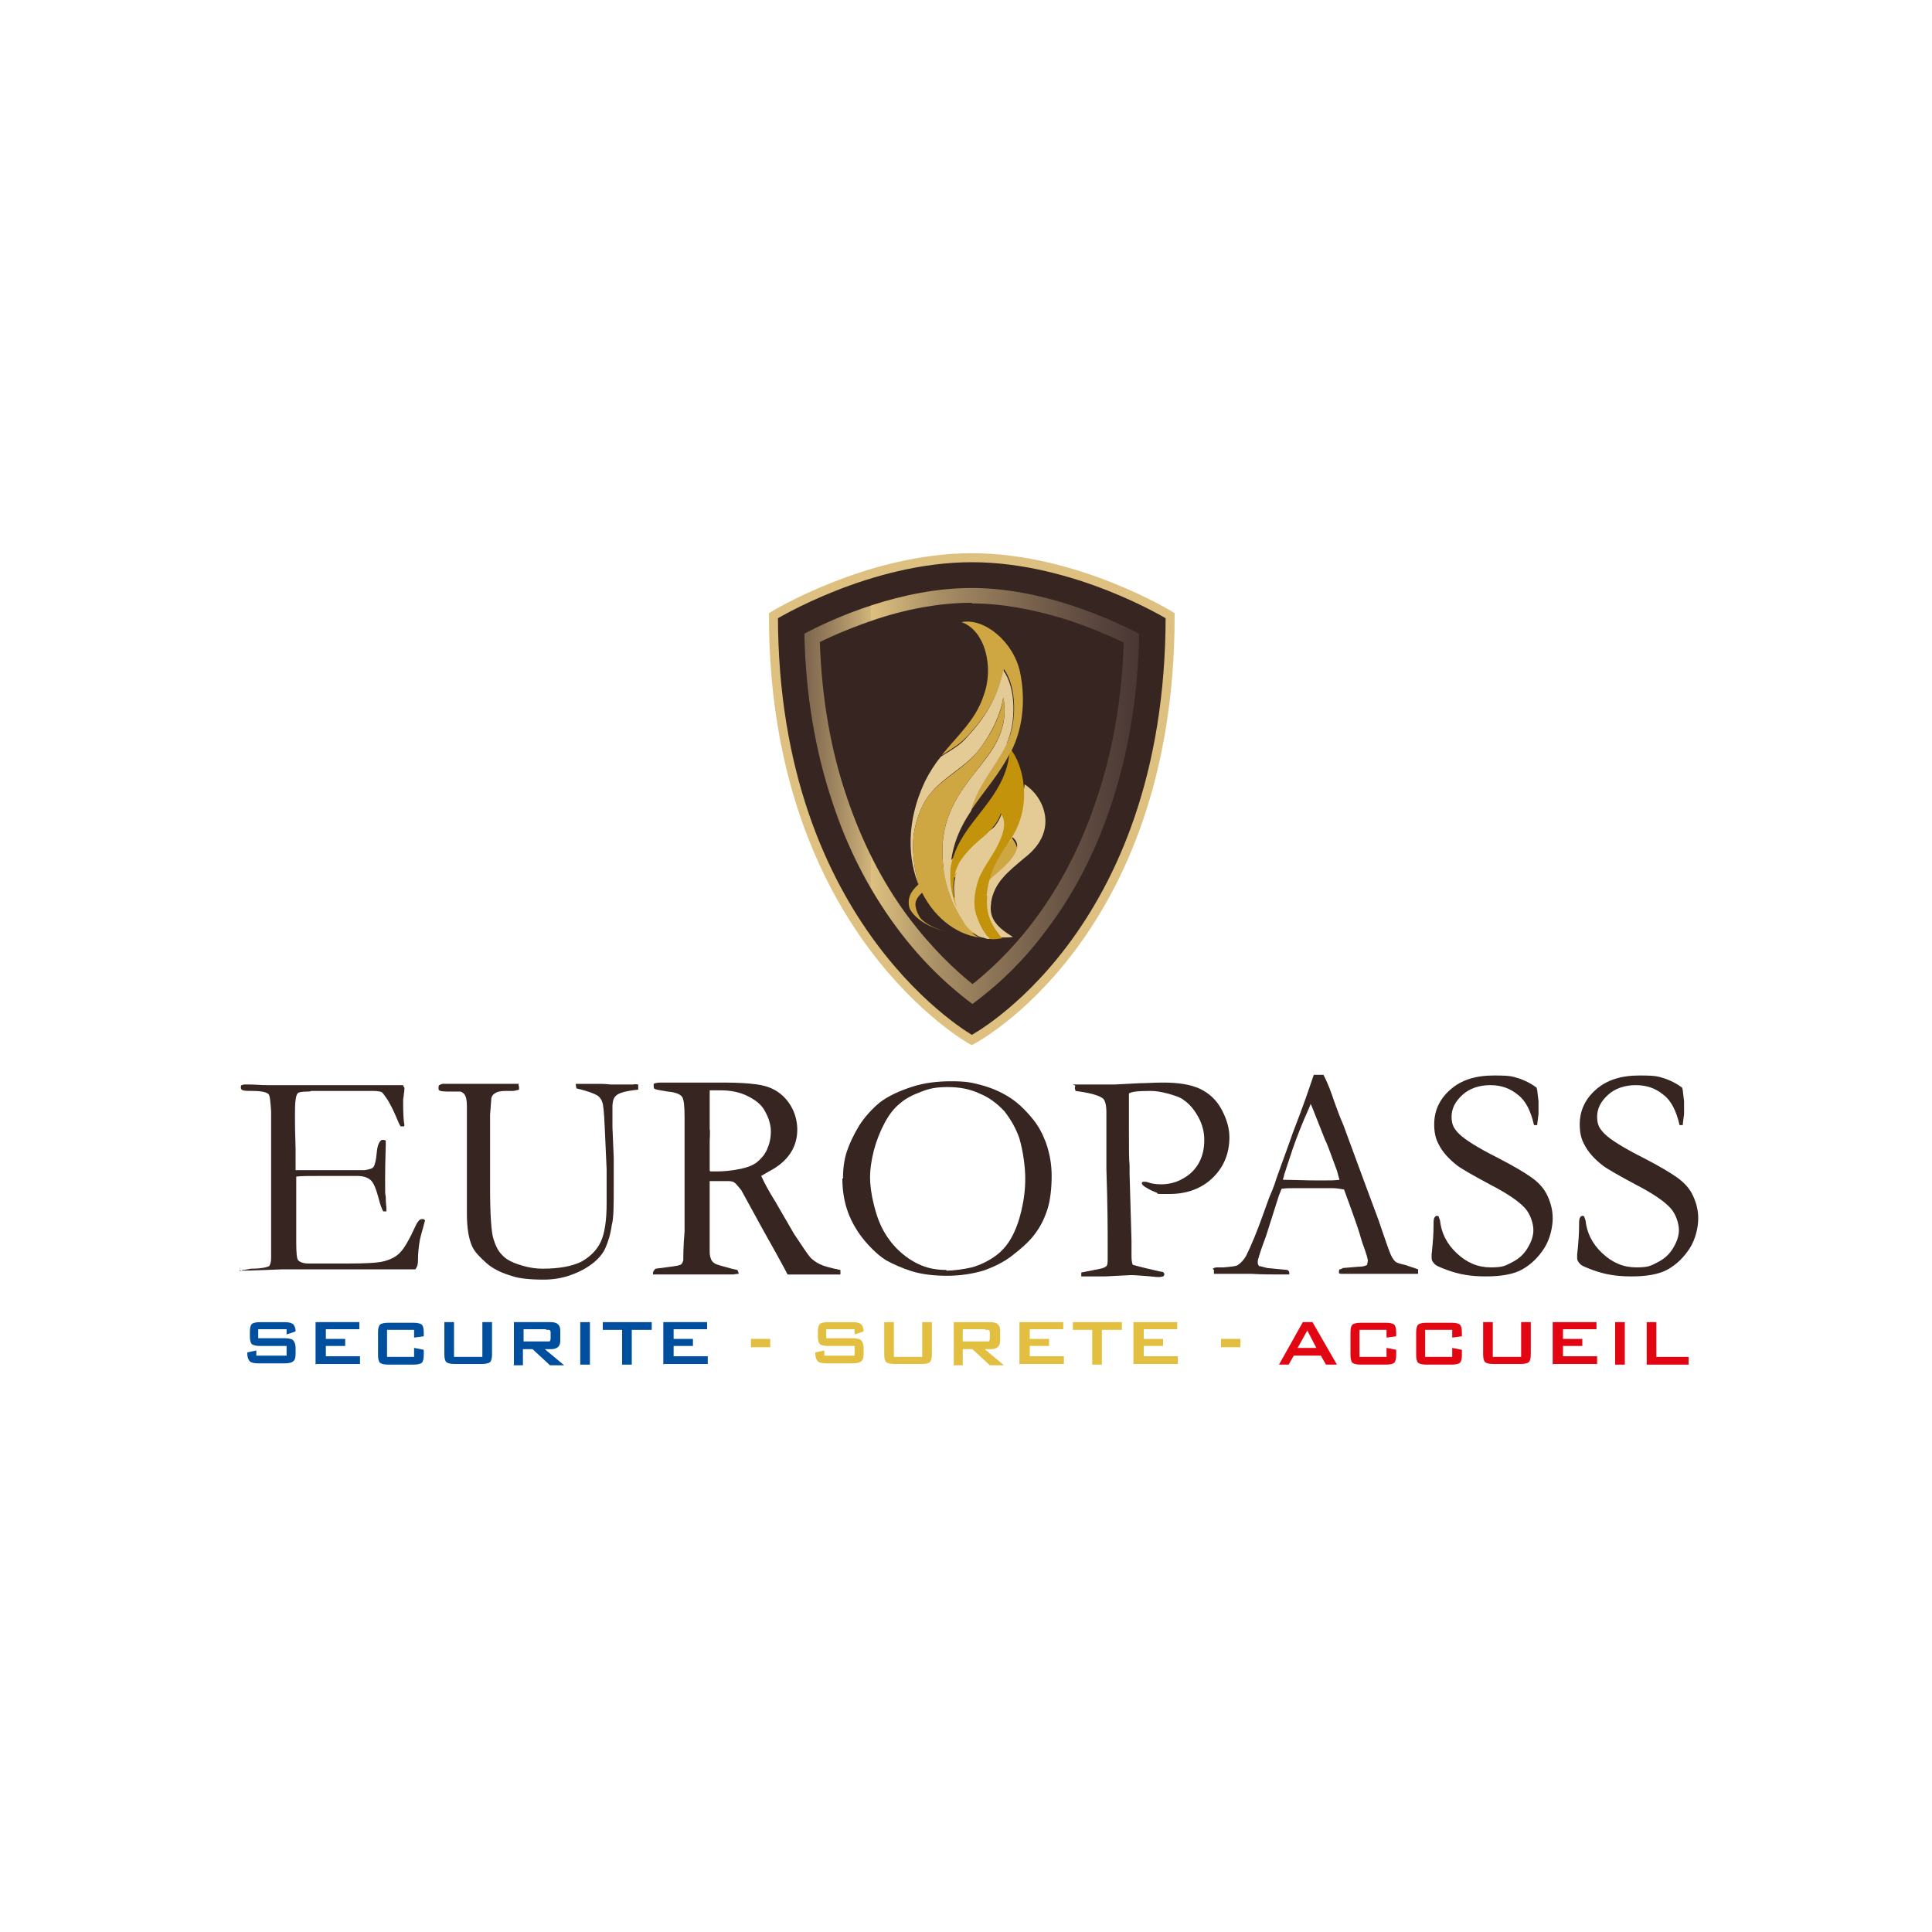 <?xml version="1.0" encoding="UTF-8"?>
<svg id="Calque_2" xmlns="http://www.w3.org/2000/svg" width="300" height="300" xmlns:xlink="http://www.w3.org/1999/xlink" version="1.1" viewBox="0 0 300 300">
  <!-- Generator: Adobe Illustrator 29.1.0, SVG Export Plug-In . SVG Version: 2.1.0 Build 142)  -->
  <defs>
    <style>
      .st0 {
        fill: #e3bf41;
      }

      .st1 {
        fill: #cea642;
      }

      .st2 {
        fill: #004f9e;
      }

      .st3 {
        fill: #e20613;
      }

      .st4, .st5 {
        fill: #362520;
      }

      .st6 {
        fill: #e4cb95;
      }

      .st7 {
        fill: url(#Dégradé_sans_nom_95);
      }

      .st8 {
        fill: #c3940b;
      }

      .st5 {
        stroke: #dec180;
        stroke-miterlimit: 10;
        stroke-width: 1.4px;
      }
    </style>
    <linearGradient id="Dégradé_sans_nom_95" data-name="Dégradé sans nom 95" x1="124.8" y1="123.6" x2="176.9" y2="123.6" gradientUnits="userSpaceOnUse">
      <stop offset="0" stop-color="#4a3735"/>
      <stop offset="0" stop-color="#4f3c37"/>
      <stop offset="0" stop-color="#604b40"/>
      <stop offset="0" stop-color="#7b644d"/>
      <stop offset=".1" stop-color="#a18861"/>
      <stop offset=".2" stop-color="#d0b479"/>
      <stop offset=".2" stop-color="#dec180"/>
      <stop offset=".4" stop-color="#a88f65"/>
      <stop offset=".7" stop-color="#755f4b"/>
      <stop offset=".9" stop-color="#55423b"/>
      <stop offset="1" stop-color="#4a3735"/>
    </linearGradient>
  </defs>
  <g>
    <path class="st4" d="M37.3,197.4c.2-.1.3-.2.4-.2.3,0,.7-.1,1.3-.2,1.5,0,2.4-.2,2.8-.4.2-.3.3-.7.3-1.3v-1.6s0-5.9,0-5.9v-2.8s0-5.8,0-5.8v-6.6c-.1-1.6-.2-2.5-.4-2.7-.3-.3-1.1-.5-2.5-.5-.6,0-1.1,0-1.5-.1-.2-.1-.3-.2-.3-.4s0-.3.1-.4c.1,0,.3-.1.4-.1.2,0,.5,0,.8,0,.9,0,1.8.1,2.8.1h1.7s4,0,4,0c2,0,3.6,0,4.7,0s1.9,0,2.3,0,1.2,0,2.6,0h3.3s.4,0,.4,0h1.9c0,0,.2,0,.2,0,0,.1.1.3.2.4,0,.2,0,.5-.1,1,0,.4-.1.7-.1.8,0,1.6,0,2.9.2,4,0,0,0,.2-.1.2-.2,0-.3,0-.5,0-.2-.3-.4-.8-.7-1.5-.3-.7-.7-1.6-1.3-2.6-.4-.6-.7-1-.9-1.2-.2-.1-.7-.2-1.3-.2s-.8,0-2.1,0c-.3,0-.7,0-1,0h-6.6c0,.1-.6.1-.6.1-.8,0-1.4.1-1.5.3-.3.4-.4,1.4-.4,3.2s0,2,.1,5.5v3.2c.2,0,.4,0,.6,0h.4c.3,0,.6,0,1.2,0,.8,0,1.3,0,1.6,0s.3,0,.5,0c1.7,0,3.8,0,6.4,0,.8-.1,1.3-.3,1.4-.5.2-.3.4-1,.5-2.2.1-1.2.4-1.8.8-2,.2,0,.4,0,.6.1,0,.1,0,.2,0,.3s0,.3,0,.5c0,.6-.1,2.3-.1,5.3s0,1.7.1,2.7c0,1,.1,1.5.1,1.6,0,.1,0,.3,0,.6-.1,0-.2,0-.3,0h-.2c-.2-.4-.5-1.1-.7-2-.4-1.5-.8-2.5-1.3-2.9s-1.1-.6-2.1-.6-.6,0-1.2,0c-.6,0-1.4,0-2.5,0h-1.5c-2.1,0-3.5,0-4.2.1v.8s0,4.2,0,4.2v2.7s0,2.6,0,2.6c0,1.6.1,2.5.3,2.7.3.3.8.5,1.7.5h1.4c.1,0,.6,0,1.4,0,.8,0,1.9,0,3.1,0,3,0,4.9-.1,5.9-.4,1-.3,1.8-.7,2.4-1.4.6-.6,1.4-2,2.4-4.2.3-.6.6-.9.9-.9s.3,0,.5.2c-.4,1.5-.7,2.5-.8,3-.2,1.1-.3,2.2-.3,3.3,0,.5-.1.9-.4,1.3h-7c0,0-2.9,0-2.9,0h-6.9c0,0-2.8,0-2.8,0-.4,0-.7,0-1,0-2.8.1-4.8.2-6.1.2s-.4,0-.5-.1c0,0-.1-.2-.1-.3v-.2Z"/>
    <path class="st4" d="M80.5,168.2c0,.3.1.5.1.6s0,.2,0,.4c-.4.1-.7.2-1,.2s-.3,0-.5,0c-.3,0-.5,0-.6,0-.7,0-1.3.1-1.7.4-.3.2-.4.4-.5.7l-.2,2.6v11.4c0,4.2.2,6.8.5,7.8.3,1,.7,1.9,1.3,2.5.6.7,1.5,1.2,2.8,1.6,1.2.4,2.4.6,3.6.6,2.6,0,4.6-.4,6-1.1,1.4-.8,2.4-1.8,3-3.1.6-1.3.9-3.3.9-6s0-.7,0-1.8v-.7c0-.2,0-.7,0-1.4,0-.7,0-1.1,0-1.3l-.3-6.6c-.1-2.2-.2-3.5-.4-3.9-.1-.4-.4-.7-.6-.9-.6-.4-1.7-.8-3.4-1.2,0-.2-.1-.4-.1-.7.6,0,1.2,0,1.8,0s1.3,0,1.9,0c1,0,1.6.1,1.7.1h3.6c0-.1.7,0,.7,0v.8c-1.9.2-3,.5-3.4.9-.4.3-.6.9-.6,1.8s0,1.5,0,3.1l.2,4.8v1.9s0,2.4,0,2.4c0,3,0,5.1-.3,6.1-.2,1.5-.6,2.7-1,3.6s-1.1,1.7-2,2.4c-.9.7-2,1.3-3.4,1.8-1.4.5-2.8.7-4.2.7-2.2,0-3.8-.2-4.7-.5-1.8-.5-3.2-1.2-4.2-2.1-1-.9-1.8-1.7-2.2-2.6-.5-1.1-.8-2.8-.8-5v-8c0,0,0-5.2,0-5.2v-3.5c0-.9-.1-1.5-.4-1.9-.2-.2-.4-.4-.7-.4h-1.4c-1,0-1.7,0-1.9-.3,0-.1,0-.3,0-.4s0-.2.1-.3c.2-.1.4-.2.6-.2h2.1s3.6,0,3.6,0h6.1Z"/>
    <path class="st4" d="M101.8,197c2.2-.3,3.5-.4,3.8-.6.2,0,.4-.3.5-.7v-.3c0-.4,0-1.8.2-4.2,0-.7,0-1.3,0-2v-2.7c0,0,0-3.1,0-3.1v-5.8s0-4.1,0-4.1c0-1.7-.1-2.8-.4-3.2-.3-.4-1-.7-2.2-.8-1.2-.2-1.8-.3-2-.4-.1,0-.2-.2-.2-.4s0-.2,0-.4c.2-.1.5-.2,1.1-.2,0,0,.3,0,.6,0s.7,0,1,0h7.9c3.4,0,5.8.2,7.2.7,1.4.5,2.5,1.4,3.3,2.6.8,1.2,1.2,2.6,1.2,4,0,2.8-1.5,5-4.4,6.5-.5.3-.9.5-1.2.7.5,1.1,1.2,2.4,2.2,4l2.9,5c1.2,1.8,2,3,2.4,3.5.4.5,1,.9,1.6,1.2.6.3,1.7.6,3.2.9,0,.2,0,.3,0,.4s0,.2,0,.3c-2.1,0-4.6,0-7.4,0s-.5,0-.8,0c-1.1-2.1-2.4-4.4-3.8-6.9l-3.4-6.2c-.5-.6-.8-1-1.1-1.2s-.7-.2-1.2-.2h-2s-.6,0-.6,0c0,.5,0,1.5,0,3v7.9c0,.3,0,.7.2,1.2.1.3.3.5.6.7.3.2,1.2.4,2.6.8l.9.2c.1.2.2.4.2.6-.4,0-.7.1-.9.1-1.4,0-2.4,0-2.9,0-.3,0-.5,0-.7,0h-3.1s-3.1,0-3.1,0c-.1,0-.8,0-2.1,0h-.5c0,0,0-.3,0-.3,0-.1.1-.3.3-.5ZM110.3,181.9c.4,0,.7,0,.9,0,1.1,0,2.4-.1,3.8-.4,1-.2,1.8-.5,2.5-1,.6-.5,1.2-1.1,1.6-2,.4-.9.6-1.8.6-2.8s-.3-2.1-1-3.3c-.5-.9-1.4-1.6-2.6-2.2-1.2-.6-2.6-.9-4.3-.9s-1,0-1.6,0c0,.8,0,1.4,0,1.8v4.3c.1,0,0,1.8,0,1.8,0,1.2,0,2.7,0,4.6Z"/>
    <path class="st4" d="M130.9,183c0-1.6.2-3,.6-4.2.4-1.2,1-2.5,1.9-4,.9-1.4,2-2.6,3.2-3.6,1.3-1,3-1.8,5.2-2.5,1.6-.5,3.5-.8,5.9-.8s3.2.2,4.7.6c1.5.4,2.9,1,4.2,1.8,1.3.8,2.5,1.9,3.8,3.5.9,1.1,1.5,2.3,2,3.6.6,1.7.9,3.4.9,5.2s-.2,3.7-.6,5c-.4,1.3-1,2.7-2,4-.7,1-2,2.2-3.7,3.5-1.2.9-2.6,1.6-4.3,2.2-1.7.5-3.6.8-5.6.8s-3.9-.2-5.5-.7c-1.6-.5-2.9-1.1-4-1.7-1.1-.7-2.2-1.7-3.3-3s-2-2.8-2.6-4.4-.9-3.4-.9-5.3ZM146.9,197.3c1.3,0,2.6-.2,4-.5,1.4-.4,2.6-1,3.7-1.8,1.1-.8,1.9-1.8,2.5-2.9.6-1.1,1.1-2.4,1.5-4.1.4-1.7.6-3.3.6-5s-.3-4.1-.9-6.2c-.5-1.5-1.3-2.9-2.3-4.2-1.1-1.2-2.4-2.2-3.9-2.8-1.5-.7-3.1-1-4.9-1s-2.8.2-4.1.7c-1.3.5-2.4,1-3.3,1.8-.9.7-1.7,1.7-2.4,3-.7,1.3-1.3,2.8-1.7,4.3-.4,1.6-.6,3-.6,4.2s.2,2.7.6,4.3c.4,1.6.9,3,1.6,4.2.7,1.2,1.5,2.2,2.5,3.1,1,.9,2.1,1.6,3.3,2.1,1.2.5,2.5.7,3.9.7Z"/>
    <path class="st4" d="M166.6,168.4c.3,0,.5,0,.5,0,.5,0,1.4,0,2.6,0,.6,0,1.1,0,1.3,0,.3,0,1.1,0,2.1,0l3.9-.2c1,0,2.2-.1,3.6-.1,2.4,0,4.3.3,5.8,1,1.4.7,2.5,1.7,3.3,3.2.8,1.5,1.2,2.9,1.2,4.3,0,2.4-.8,4.5-2.5,6.2-1.7,1.7-4,2.6-6.8,2.6s-1.5,0-2-.2c-.5-.2-1.2-.5-1.8-.9-.3-.2-.5-.4-.5-.6,0-.1.1-.2.3-.2.2,0,.4,0,.7.1.5.2,1.2.3,2,.3,1.2,0,2.4-.3,3.4-.9,1.1-.6,1.9-1.4,2.5-2.5.6-1.1.8-2.3.8-3.5s-.3-2.4-.9-3.5c-.6-1.1-1.3-2-2.3-2.7-.5-.4-1.4-.7-2.5-1s-2-.4-2.6-.4c-1.9,0-3,.1-3.4.4v.3s0,2.6,0,2.6v.5c0,.4,0,1,0,1.9,0,3.1,0,5.1.1,5.8v1.3l.3,10.5c0,.2,0,.4,0,.9s0,.8,0,1.1c0,.7,0,1.3.2,1.7.4.1,1.4.4,3.2.8.8.2,1.3.3,1.4.3.1,0,.2.1.3.3,0,.2-.1.4-.2.4-.1,0-.3.1-.6.1s-.6,0-1.3-.1c-1.3-.1-2.4-.2-3.1-.2l-4,.2h-2.4c-.2,0-.6,0-1.3,0v-.6s3-.6,3-.6c.5-.1.8-.3.9-.4.2-.2.2-.6.2-1.3s0-.4,0-.9c0-.3,0-.8,0-1.3,0-1.8,0-5.7-.2-11.6,0-2.8,0-5.6,0-8.4v-.4c0-1.1-.2-1.8-.5-2.1-.6-.5-2-.9-4.3-1.2,0-.2-.1-.3-.1-.4s0-.3.1-.4Z"/>
    <path class="st4" d="M188.3,197c.2-.1.4-.2.6-.2h.5c.1,0,.3,0,.6,0,1.2-.1,1.9-.2,2.1-.3.5-.3,1-.8,1.4-1.5.8-1.6,1.7-3.8,2.7-6.6.5-1.4.8-2.2.9-2.5.4-.9.8-1.9,1.1-2.9l2.2-6.1c.3-1,1.2-3.1,2.4-6.5.3-.9.7-2,1.2-3.5h.7s.8,0,.8,0c.7,1.3,1.2,2.7,1.7,4.2.3.8.7,2,1.4,3.6l3.5,9.5,1.9,5.1c1,2.9,1.6,4.7,1.9,5.4.3.7.6,1.1.9,1.3,0,0,.4.2.9.3.5.1.8.2,1,.3.7.2,1.2.4,1.5.5,0,.2,0,.3,0,.4s0,.2,0,.3c-.5,0-.8,0-1,0-.8,0-2.2,0-4.1,0h-2.3c0,0-2.8,0-2.8,0-.2,0-.4,0-.6,0-.2,0-.4,0-.5,0h-.5c-.2,0-.3,0-.5-.1,0-.2,0-.4.1-.6.2,0,.4-.1.5-.2l2.4-.2c.6,0,1.1-.1,1.4-.3,0-.3.1-.5.1-.6,0-.3-.2-1-.6-2.1-.3-.8-.5-1.5-.7-2.2-.2-.7-1-3-2.4-6.8-.6-.1-1.2-.2-1.7-.2h-4.9s-1.4,0-1.4,0c-.5,0-1.1,0-1.7.1-.2.5-.3.8-.4,1l-2,6.3c-.9,2.4-1.3,3.7-1.3,4s0,.4.2.7c.3,0,.8.2,1.3.3l3.1.3c.2.1.3.3.3.4s0,.2,0,.3c-.7,0-1.2,0-1.6,0-1.2,0-2.7,0-4.3-.1-.8,0-1.3,0-1.6,0s-.9,0-1.7,0c-.5,0-.9,0-1.1,0-.4,0-.8,0-1.4,0h0c0-.2,0-.4,0-.6ZM199.2,183.2c1.6,0,3.5.1,5.6.1s2.2,0,3.2-.1c-.2-.6-.3-1.2-.5-1.7-1-2.7-1.5-4.1-1.7-4.4l-2.1-5.3-.2-.4c0,.2-.4,1-1,2.4-1,2.4-1.7,4.3-2.1,5.6-.2.6-.4,1.2-.6,1.8-.2.6-.3,1-.4,1.2,0,.2-.1.5-.2.7h.1Z"/>
    <path class="st4" d="M238.7,169.3c.1,1,.2,1.6.2,1.7v2c-.1.9-.2,1.4-.2,1.7-.1,0-.3,0-.3,0h-.2c-.5-2.2-1.3-3.8-2.5-4.7-1.2-1-2.6-1.5-4.3-1.5s-3.2.5-4.3,1.5c-1.1,1-1.7,2.1-1.7,3.4s.4,1.9,1.2,2.7,2.8,2.1,6,3.7c2.5,1.3,4.2,2.3,5.3,3.1s1.9,1.7,2.4,2.8c.5,1.1.8,2.2.8,3.5s-.4,3.2-1.3,4.6c-.9,1.4-2,2.5-3.4,3.3s-3.4,1.1-5.7,1.1-4.1-.3-6-1c-1.1-.4-1.8-.7-2-1-.2-.2-.4-.5-.4-.8s0-.4,0-.6c.2-1.8.3-3.3.3-4.5,0-.7,0-1.1.2-1.3,0-.1.2-.2.3-.2s.2,0,.3.1c0,.1.1.3.2.6.2,1.9,1,3.6,2.6,5.1,1.6,1.5,3.3,2.2,5.3,2.2s2.3-.3,3.3-.8c1-.5,1.8-1.2,2.4-2.2s.9-1.9.9-2.8-.4-2.4-1.3-3.4c-.9-1-2.6-2.2-5.3-3.6-2.6-1.4-4.4-2.4-5.2-3-1.3-1-2.3-2.1-2.9-3.3-.5-.9-.7-1.9-.7-3.1,0-2.1.8-3.9,2.5-5.4s3.9-2.2,6.8-2.2,2.9.2,4,.5c.8.3,1.7.7,2.6,1.4Z"/>
    <path class="st4" d="M261.3,169.3c.1,1,.2,1.6.2,1.7v2c-.1.9-.2,1.4-.2,1.7-.1,0-.3,0-.3,0h-.2c-.5-2.2-1.3-3.8-2.5-4.7-1.2-1-2.6-1.5-4.3-1.5s-3.2.5-4.3,1.5c-1.1,1-1.7,2.1-1.7,3.4s.4,1.9,1.2,2.7,2.8,2.1,6,3.7c2.5,1.3,4.2,2.3,5.3,3.1s1.9,1.7,2.4,2.8c.5,1.1.8,2.2.8,3.5s-.4,3.2-1.3,4.6c-.9,1.4-2,2.5-3.4,3.3s-3.4,1.1-5.7,1.1-4.1-.3-6-1c-1.1-.4-1.8-.7-2-1-.2-.2-.4-.5-.4-.8s0-.4,0-.6c.2-1.8.3-3.3.3-4.5,0-.7,0-1.1.2-1.3,0-.1.2-.2.3-.2s.2,0,.3.1c0,.1.1.3.2.6.2,1.9,1,3.6,2.6,5.1,1.6,1.5,3.3,2.2,5.3,2.2s2.3-.3,3.3-.8c1-.5,1.8-1.2,2.4-2.2s.9-1.9.9-2.8-.4-2.4-1.3-3.4c-.9-1-2.6-2.2-5.3-3.6-2.6-1.4-4.4-2.4-5.2-3-1.3-1-2.3-2.1-2.9-3.3-.5-.9-.7-1.9-.7-3.1,0-2.1.8-3.9,2.5-5.4s3.9-2.2,6.8-2.2,2.9.2,4,.5c.8.3,1.7.7,2.6,1.4Z"/>
  </g>
  <g>
    <g>
      <path class="st5" d="M181.7,95.6h0c0,49.9-30.8,65.9-30.8,65.9,0,0-30.8-17-30.8-65.9h0s14.7-9,30.8-9c16.2,0,30.8,9,30.8,9Z"/>
      <path class="st7" d="M150.9,93.7c4.6,0,9.5.9,14.7,2.5,3.6,1.2,6.7,2.5,8.9,3.6-.3,9-1.8,17.3-4.4,24.8-2.3,6.8-5.5,13-9.5,18.3-3.5,4.7-7,7.8-9.3,9.7-.1,0-.2.2-.3.2-2.5-2-6.3-5.5-10.1-10.6-4-5.4-7.1-11.6-9.4-18.4-2.5-7.3-3.9-15.4-4.2-24.1,2.2-1.1,5.3-2.4,8.9-3.6,5.2-1.7,10.2-2.5,14.7-2.5h0M150.9,91.3h0c-11,0-21.5,4.7-26,7.1.2,9.5,1.7,18.3,4.4,26.3,2.3,7,5.6,13.4,9.7,19,4.6,6.3,9.3,10.2,12,12.2.5-.4,1.1-.8,1.8-1.4,2.4-1.9,6.1-5.2,9.7-10.1,4.2-5.5,7.5-11.9,9.9-19,2.8-8.2,4.3-17.2,4.5-27-4.5-2.3-15-7.1-26-7.1h0Z"/>
    </g>
    <g>
      <path class="st1" d="M149.6,141.2c-.4,1.7,1.1,2.7,3.4,3.7-1,0-1.9,0-2.7,0-1.3-.5-2.4-1.2-3-2.1-.8-1-.3-2.2.6-3.2,1.2-1.1,3-1.9,4.3-2.9,1-.8,2.3-2,.7-2.8-.5.8-2.4,1.5-3.3,1.9-1.9.6-3.4,1.1-5,1.9-1.2.6-2.1,1.4-2.4,2.3-.2.7.2,1.7.6,2.4.7,1,2.6,2,4.9,2.4-4.5-.8-6.3-3.1-6.5-3.9-.4-1.7.5-2.8,1.7-3.8,3.5-2.9,11.6-4.8,11.9-8.7,2.8,1.2,5.6,5,0,8.1-2.6,1.5-4.7,2.7-5.2,4.9Z"/>
      <path class="st6" d="M153.9,140.3c-.4,2.4,1.1,3.8,3.4,5.2-1,.1-1.9.1-2.7,0-1.3-.8-2.4-1.8-3-2.9-.8-1.4-.3-3.1.6-4.5,1.2-1.5,3-2.7,4.3-4.1,1-1.1,2.3-2.8.7-4-.5,1.1-2.4,2.1-3.3,2.6-1.9.9-3.4,1.5-5,2.6-1.2.9-2.1,1.9-2.4,3.2-.2,1,.2,2.4.6,3.3.7,1.5,2.6,2.7,4.9,3.3-4.5-1.1-6.3-4.4-6.5-5.5-.4-2.4.5-4,1.7-5.4,3.5-4.1,11.6-6.8,11.9-12.3,2.8,1.7,5.6,7.1,0,11.4-2.6,2.2-4.7,3.8-5.2,6.9Z"/>
      <g>
        <path class="st6" d="M152.1,136.4c-.6,1.7-1,3.8-.4,5.7.4,1.5,1.1,2.7,2.1,3.7h0c-.1,0-.2,0-.3,0-.3,0-.5-.1-.8-.2-.1,0-.2,0-.4-.1,0,0-.2,0-.3-.1-1.6-.8-2.9-2.4-3.4-4.2-.3-1.2-.6-2.9-.4-4.2.2-1.6.8-2.9,1.6-4,1.1-1.4,2.1-2.2,3.4-3.3.7-.7,1.9-1.9,2.3-3.3,1.1,1.5.2,3.6-.5,5-.9,1.8-2.1,3.2-2.9,5.1Z"/>
        <path class="st8" d="M153.3,139.1c-.3,3.1.8,4.7,2.3,6.6-.7.1-1.3.2-1.9.1-.9-1-1.6-2.2-2.1-3.7-.6-1.8-.2-4,.4-5.7.8-1.9,2-3.3,2.9-5.1.7-1.4,1.6-3.5.5-5-.4,1.4-1.6,2.6-2.3,3.3-1.3,1.1-2.3,1.9-3.4,3.3-.9,1.1-1.5,2.4-1.6,4-.2,1.2.1,3,.4,4.2.5,1.8,1.8,3.4,3.4,4.2-3.1-1.4-4.3-5.5-4.4-6.9-.3-3.1.3-5,1.1-6.8,2.4-5.2,7.9-8.5,8.2-15.4,2,2.2,3.8,8.9,0,14.3-1.8,2.7-3.2,4.7-3.6,8.6Z"/>
      </g>
      <g>
        <path class="st1" d="M156.9,116.8c-1.6,3.3-4.1,6-6.1,9,.4-1.6,1.2-3.2,1.8-4.2,1.2-2.1,2.7-4,3.8-6.3,1.5-3.2,1.5-8.6-.5-11.4-1,4.5-3,7.5-5.5,10.2-1.3,1.5-2.7,2.2-4.2,3.2,2.4-3,5.3-5.5,6.5-9.2,1.7-4.4.3-10.2-3.4-11.5,3.6-.7,8.1,3.1,9.1,7.8.9,4.4.4,8.8-1.4,12.3Z"/>
        <path class="st6" d="M156.4,115.4c-1.1,2.3-2.6,4.2-3.8,6.3-.6,1-1.4,2.6-1.8,4.2h0c-2,3-3.5,6.4-3.2,11.1.1,1.7.8,3.9,1.7,5.6-1.8-2.7-2.7-5.6-2.9-8.8-.5-6,1.8-9.8,4.9-13.7,2.4-3.1,5.5-6.4,4.5-11.8-.6,3.5-2.6,6.7-4,8.4-2.2,2.6-5.2,3.9-7.4,6.6-1.4,1.7-2.5,4.8-2.6,7.3-.1,2.6.3,5.1,1,7.2-1.9-4.4-2.1-10.2.8-16.4.7-1.4,1.5-2.7,2.5-3.9h0c1.5-1,3-1.7,4.2-3.2,2.5-2.7,4.5-5.7,5.5-10.2,2,2.8,2,8.1.5,11.4Z"/>
        <path class="st1" d="M146.4,133.8c.3,3.2,1.1,6.1,2.9,8.8.8,1.5,1.8,2.7,2.9,3-3.9-.5-7.5-3.4-9.4-7.8h0c-.7-2-1.1-4.6-1-7.2.1-2.5,1.2-5.6,2.6-7.3,2.2-2.6,5.2-3.9,7.4-6.6,1.4-1.7,3.5-4.9,4-8.4,1,5.4-2.2,8.7-4.5,11.8-3.1,3.9-5.4,7.7-4.9,13.7Z"/>
      </g>
    </g>
  </g>
  <g>
    <path class="st2" d="M44.4,206.4h-4.3v1.4h4.1c.6,0,1.1.1,1.3.3.2.2.4.6.4,1.2v.9c0,.6-.1,1-.4,1.2-.2.2-.7.3-1.3.3h-4.1c-.6,0-1.1-.1-1.3-.3-.2-.2-.4-.6-.4-1.2v-.2l1.4-.3v.8h4.7v-1.5h-4.1c-.6,0-1.1-.1-1.3-.3-.2-.2-.3-.6-.3-1.2v-.7c0-.6.1-1,.3-1.2.2-.2.7-.3,1.3-.3h3.8c.6,0,1,.1,1.3.3.2.2.4.6.4,1.1h0c0,.1-1.4.5-1.4.5v-.8Z"/>
    <path class="st2" d="M49,211.9v-6.6h6.8v1.1h-5.2v1.5h3v1.1h-3v1.6h5.3v1.2h-6.8Z"/>
    <path class="st2" d="M64.3,206.5h-4.2v4.2h4.2v-1.4l1.5.3v.8c0,.6-.1,1-.3,1.2-.2.2-.7.3-1.3.3h-3.9c-.6,0-1.1-.1-1.3-.3-.2-.2-.3-.6-.3-1.2v-3.5c0-.6.1-1,.3-1.2s.7-.3,1.3-.3h3.9c.6,0,1.1.1,1.3.3.2.2.3.6.3,1.2v.6l-1.5.2v-1.3Z"/>
    <path class="st2" d="M70.5,205.3v5.4h4.4v-5.4h1.5v5c0,.6-.1,1-.3,1.2-.2.2-.7.3-1.3.3h-4.2c-.6,0-1.1-.1-1.3-.3-.2-.2-.3-.6-.3-1.2v-5h1.5Z"/>
    <path class="st2" d="M79.8,211.9v-6.6h5.7c1,0,1.5.4,1.5,1.3v1.6c0,.9-.5,1.3-1.5,1.3h-.9l3,2.5h-2.2l-2.7-2.5h-1.5v2.5h-1.5ZM84.8,206.4h-3.5v1.9h3.5c.2,0,.4,0,.5,0,.1,0,.2-.2.2-.5v-.8c0-.2,0-.4-.2-.5,0,0-.3,0-.5,0Z"/>
    <path class="st2" d="M90.1,211.9v-6.6h1.5v6.6h-1.5Z"/>
    <path class="st2" d="M98.1,206.5v5.4h-1.5v-5.4h-3v-1.2h7.6v1.2h-3.1Z"/>
    <path class="st2" d="M103,211.9v-6.6h6.8v1.1h-5.2v1.5h3v1.1h-3v1.6h5.3v1.2h-6.8Z"/>
    <path class="st0" d="M116.6,209.2v-1.3h3v1.3h-3Z"/>
    <path class="st0" d="M132.6,206.4h-4.3v1.4h4.1c.6,0,1.1.1,1.3.3.2.2.4.6.4,1.2v.9c0,.6-.1,1-.4,1.2-.2.2-.7.3-1.3.3h-4.1c-.6,0-1.1-.1-1.3-.3-.2-.2-.4-.6-.4-1.2v-.2l1.4-.3v.8h4.7v-1.5h-4.1c-.6,0-1.1-.1-1.3-.3-.2-.2-.3-.6-.3-1.2v-.7c0-.6.1-1,.3-1.2.2-.2.7-.3,1.3-.3h3.8c.6,0,1,.1,1.3.3.2.2.4.6.4,1.1h0c0,.1-1.4.5-1.4.5v-.8Z"/>
    <path class="st0" d="M138.8,205.3v5.4h4.4v-5.4h1.5v5c0,.6-.1,1-.3,1.2-.2.2-.7.3-1.3.3h-4.2c-.6,0-1.1-.1-1.3-.3-.2-.2-.3-.6-.3-1.2v-5h1.5Z"/>
    <path class="st0" d="M148.1,211.9v-6.6h5.7c1,0,1.5.4,1.5,1.3v1.6c0,.9-.5,1.3-1.5,1.3h-.9l3,2.5h-2.2l-2.7-2.5h-1.5v2.5h-1.5ZM153,206.4h-3.5v1.9h3.5c.2,0,.4,0,.5,0,.1,0,.2-.2.2-.5v-.8c0-.2,0-.4-.2-.5,0,0-.3,0-.5,0Z"/>
    <path class="st0" d="M158.3,211.9v-6.6h6.8v1.1h-5.2v1.5h3v1.1h-3v1.6h5.3v1.2h-6.8Z"/>
    <path class="st0" d="M171.1,206.5v5.4h-1.5v-5.4h-3v-1.2h7.6v1.2h-3.1Z"/>
    <path class="st0" d="M176,211.9v-6.6h6.8v1.1h-5.2v1.5h3v1.1h-3v1.6h5.3v1.2h-6.8Z"/>
    <path class="st0" d="M189.6,209.2v-1.3h3v1.3h-3Z"/>
    <path class="st3" d="M198.6,211.9l3.7-6.6h1.5l3.8,6.6h-1.7l-.8-1.4h-4.2l-.8,1.4h-1.5ZM201.5,209.3h2.9l-1.4-2.7-1.5,2.7Z"/>
    <path class="st3" d="M215.3,206.5h-4.2v4.2h4.2v-1.4l1.5.3v.8c0,.6-.1,1-.3,1.2-.2.2-.7.3-1.3.3h-3.9c-.6,0-1.1-.1-1.3-.3-.2-.2-.3-.6-.3-1.2v-3.5c0-.6.1-1,.3-1.2.2-.2.7-.3,1.3-.3h3.9c.6,0,1.1.1,1.3.3s.3.6.3,1.2v.6l-1.5.2v-1.3Z"/>
    <path class="st3" d="M225.5,206.5h-4.2v4.2h4.2v-1.4l1.5.3v.8c0,.6-.1,1-.3,1.2-.2.2-.7.3-1.3.3h-3.9c-.6,0-1.1-.1-1.3-.3-.2-.2-.3-.6-.3-1.2v-3.5c0-.6.1-1,.3-1.2.2-.2.7-.3,1.3-.3h3.9c.6,0,1.1.1,1.3.3.2.2.3.6.3,1.2v.6l-1.5.2v-1.3Z"/>
    <path class="st3" d="M231.8,205.3v5.4h4.4v-5.4h1.5v5c0,.6-.1,1-.3,1.2-.2.2-.7.3-1.3.3h-4.2c-.6,0-1.1-.1-1.3-.3-.2-.2-.3-.6-.3-1.2v-5h1.5Z"/>
    <path class="st3" d="M241.1,211.9v-6.6h6.8v1.1h-5.2v1.5h3v1.1h-3v1.6h5.3v1.2h-6.8Z"/>
    <path class="st3" d="M250.8,211.9v-6.6h1.5v6.6h-1.5Z"/>
    <path class="st3" d="M255.7,211.9v-6.6h1.5v5.4h5v1.2h-6.5Z"/>
  </g>
</svg>